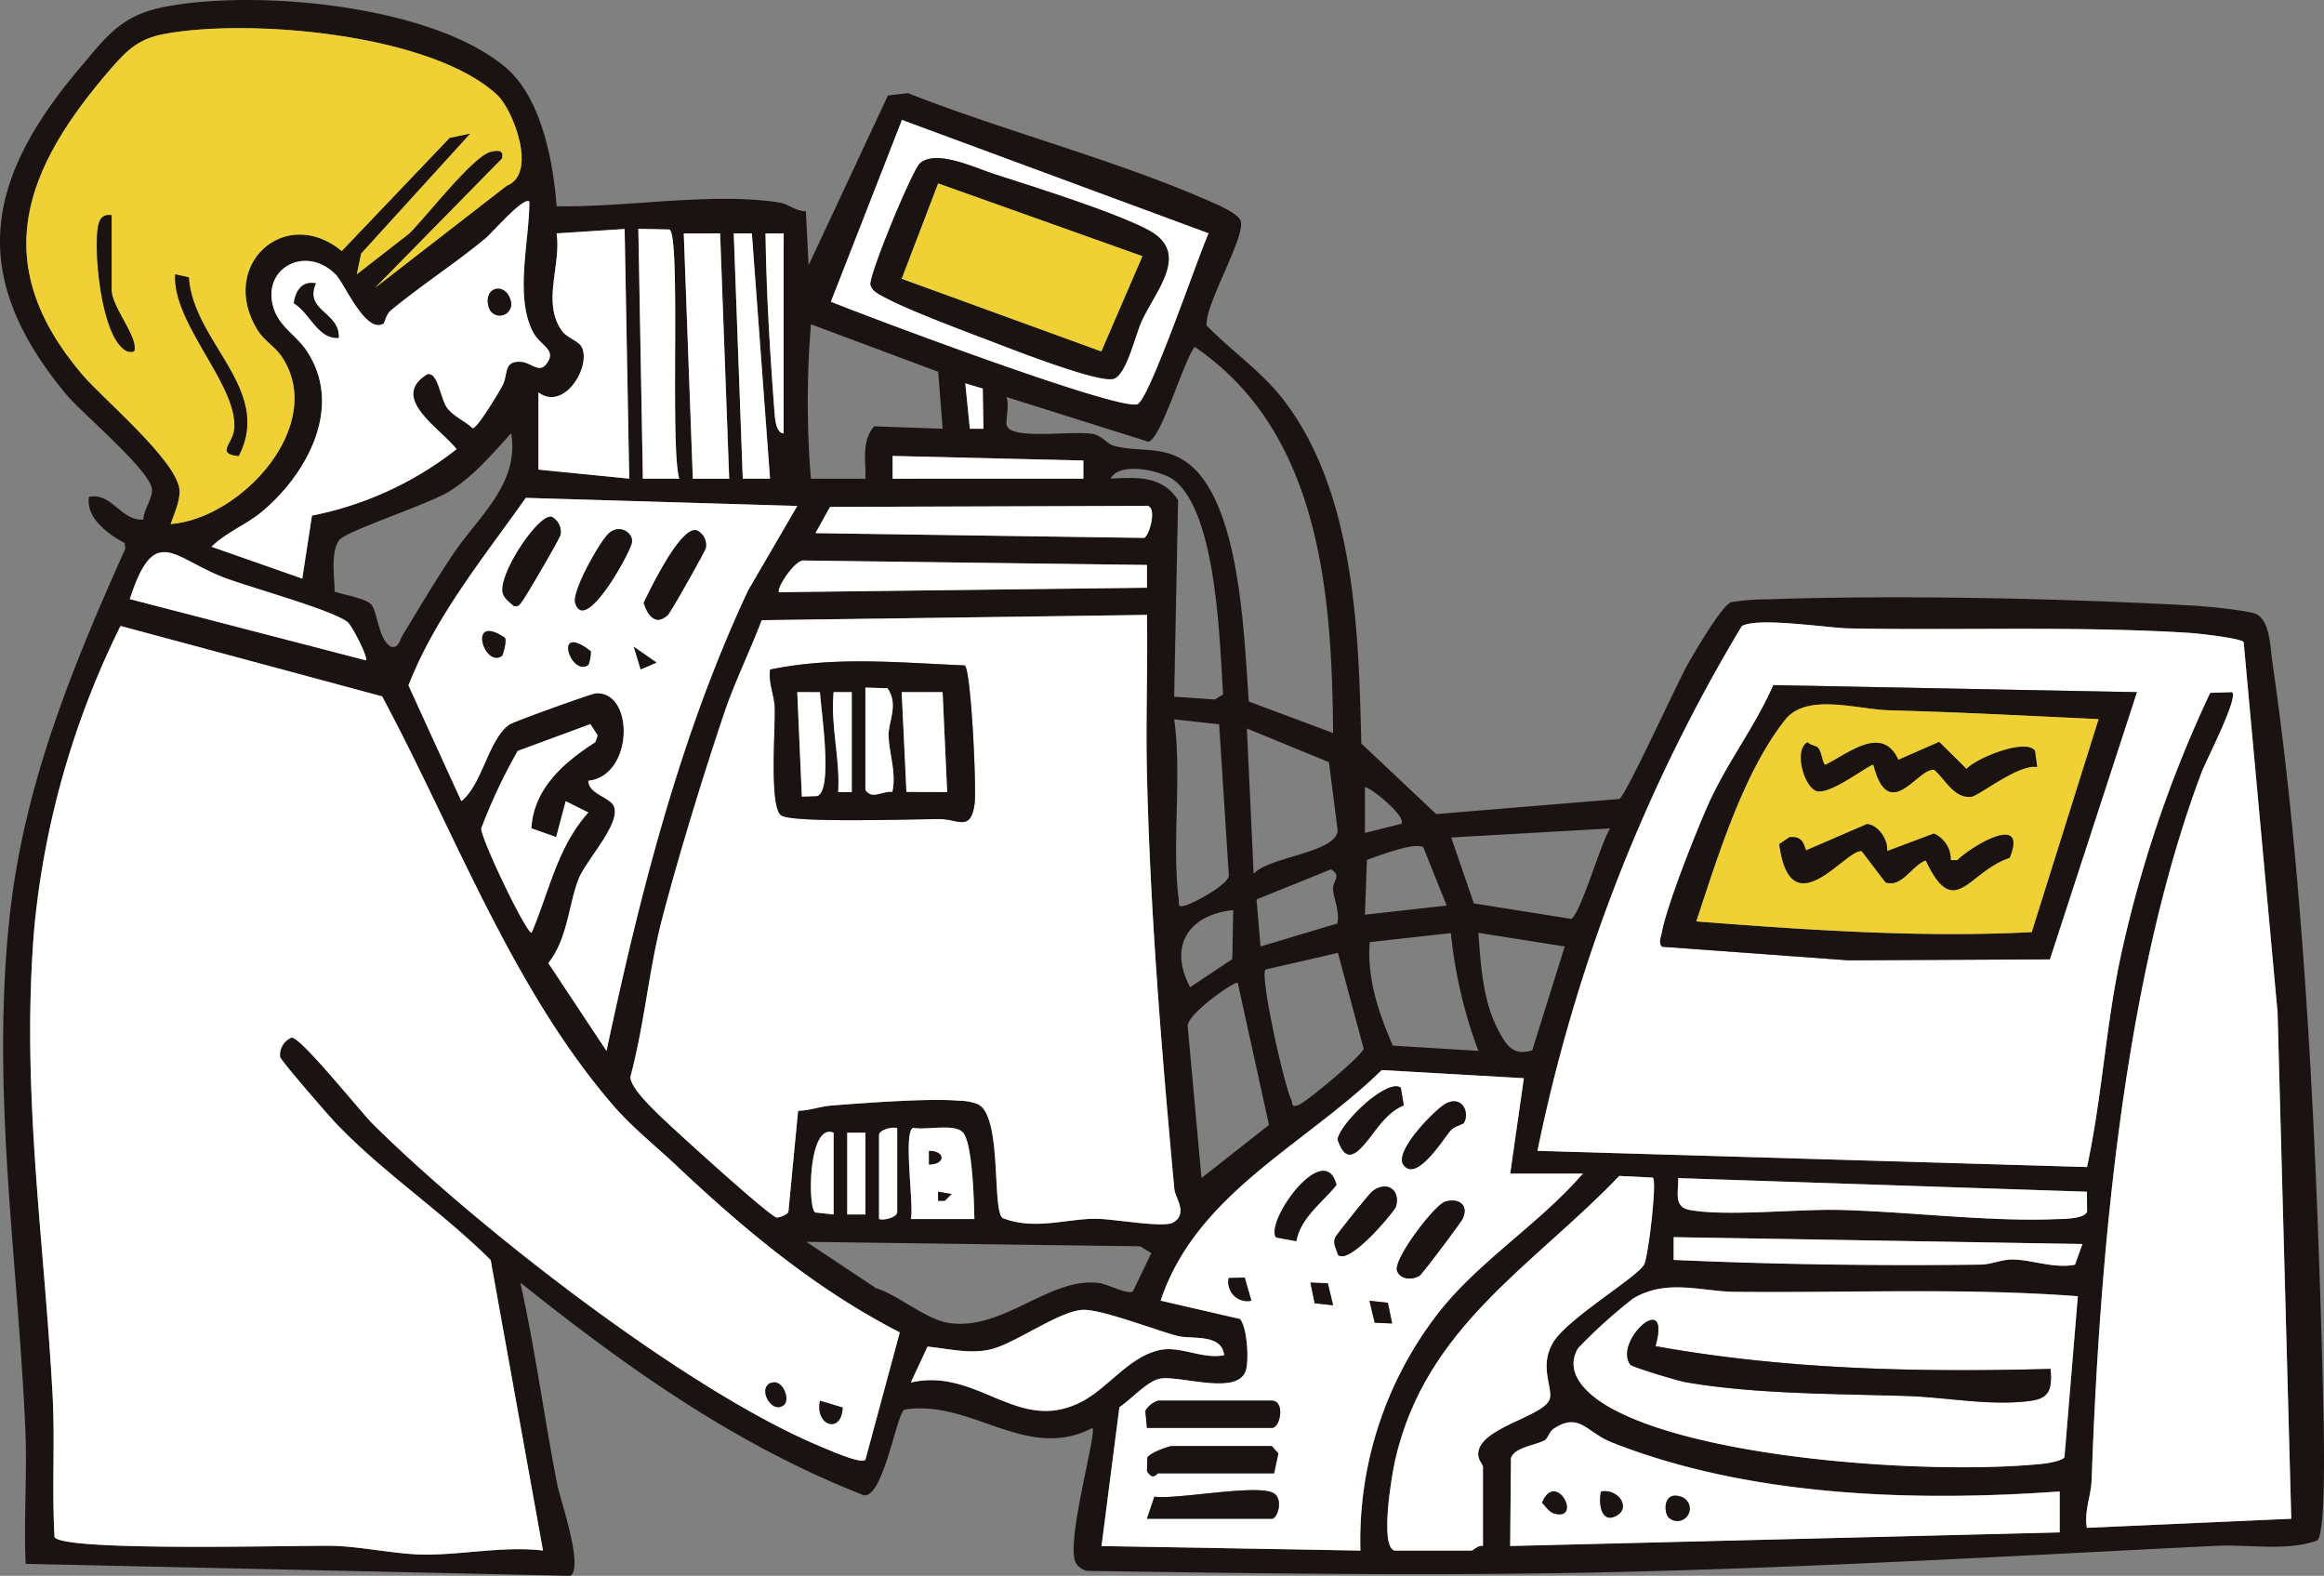 <svg xmlns="http://www.w3.org/2000/svg" width="324.848" height="220.222" viewBox="0 0 324.848 220.222"><rect x="0" y="0" width="324.848" height="220.222" fill="#808080" stroke="none"/><defs><clipPath id="a"><path d="M0 0h324.848v220.222H0z" style="fill:none"/></clipPath><style>.c{fill:#1a1311}.d{fill:#fff}.e{fill:#efd136}</style></defs><g style="clip-path:url(#a)"><path d="M77.883 207.407c-1.83-9.365-3.072-18.854-5.151-28.165 14.857 11.871 30.153 22.752 48.035 29.728 2.784.274 4.6-11.727 5.693-11.984 9.354-1.465 17.012 7.375 26.238 2.571.645.685-3.564 15.248-2.43 18.617a2.335 2.335 0 0 0 1.719 1.361c21.035.312 42.188.625 63.257.35 31.519-.413 62.991-2.3 94.525-3.855 4.637-.227 9.816.811 14.157-.759 1.272-1.272.882-16.246.812-19.235-.759-32.415-2.423-71.377-7.088-103.354-.313-2.142-.329-5.668-2.1-6.782-.923-.58-7.245-1.165-8.9-1.258-18.374-1.035-41.393-1.514-59.689-.885a29.53 29.53 0 0 0-4.961.4c-1.277.378-5.092 6.937-6.031 8.565-1.473 2.556-8.677 18.46-9.628 18.935l-25.589 2.112-10.472-9.869c-.357-15.7-.92-35.17-10.934-48.095-3.072-3.966-7.2-6.739-10.683-10.312-.3-2.938 5.73-12.823 4.7-14.767-.58-1.1-3.959-2.469-5.264-3.029-12.964-5.576-27.929-9.467-41.179-14.677l-2.8.315-11.091 23.725-.391-7.54c-1.287.038-2.528-1.022-3.568-1.193-9.382-1.531-21.664.7-31.268.488-.447-6.182-2.134-15.1-7.031-19.31C60.52.7 35.8-1.546 22.98.964c-6.018 1.177-8.036 4.058-11.8 8.508C-2.054 25.1-4.581 38.485 9.272 55.134c2.212 2.659 11.958 10.79 11.98 13.335.012 1.3-1.158 2.75-1.219 4.134-3.109.253-4.389-3.826-7.6-3.164-.461 2.918 2.634 5.186 4.984 6.452l.1.782c-7.5 16.774-14.267 33.241-16.208 51.779-2.542 24.29 1.183 47.3 2.237 71.374.272 6.22-.251 12.507.044 18.723l76.158 1.675c1.845-1.3-1.433-10.614-1.863-12.815m49.432-14.2 2.33-5.013c2.872.267 5.7 1.042 8.632.43 3.394-.709 9.414-5.213 12.894-5.559 2.486-.247 10.351 2.855 13.431 3.639 1.95.5 6.21-.372 6.5 2.695-3.1.607-6.22-1.426-9.2-.684-4.216 1.05-6.983 5.211-10.675 7.15-8.931 4.688-14.5-4.811-23.916-2.658m5.448-8.3c-3.294-.446-7.06-3.865-10.334-4.9l-9.713-6.464 46.651.627 1.57.948-2.583 5.353c-.688.5-3.58-1.023-4.755-1.173-6.856-.879-13.27 6.632-20.836 5.607m21.205 31.16 2.5-19.405c1.56-1.02 3.856-3.586 5.584-3.964 2.727-.6 11.007 2.478 12.1-1.194.446-1.493.177-6.01-.825-7.171l-11.093-2.559c4.987-14.983 20.217-21.746 30.9-32.224L213 150.682l-1.9 13.327h10.156c-6.1 7.052-14.408 12.1-20.2 19.468a51.782 51.782 0 0 0-10.895 33.217Zm-13.822-45.834c-1.533-1.095-.009-14.258-3.455-15.91a7.347 7.347 0 0 0-2.683-.489c-4.064-.381-13.381.329-17.791.672-1.544.12-3.09.714-4.66.734l-1.35 14.06c-.069.483-1.439.889-1.633.85-1.076-.2-14.624-12.537-16.5-14.383-1.12-1.1-3.962-3.831-3.958-5.284 1.956-7.241 2.567-14.933 4.459-22.173 2.29-8.77 5.777-20.131 8.69-28.757 1.42-4.2 3.632-8.69 5.206-12.882l53.854-.742c.12 7.3-.173 14.64-.008 21.948.443 19.464 2.046 38.925 3.84 58.317.111 1.207 1.954 3.393-.167 4.651-1.366.809-8.561-.562-11-.524-4.216.065-8.46 1.608-12.843-.1M118.426 158.3h2.539v11.425h-2.539Zm-1.9 11.425-2.58-.278c-1.08-.742-.957-12.624 2.58-11.147Zm6.347-11.108c0-.672 1.8-1.209 2.539-.952V169.4c0 .672-1.8 1.209-2.539.952Zm11.749-.324c1.341 1.567 1.522 9.707 1.58 12.066h-8.886c.492-1.664-1.144-12.474.368-12.734 1.806.349 5.8-.664 6.938.668m-55.545-46.33 3.167 1.582c-4.353 4.846-5.5 11.126-7.931 16.811-.816-.007-7.2-13.4-7.038-14.6a76.988 76.988 0 0 1 5.095-10.816l10.152-3.745 1.02 1.57-.325.96c-4.4 2.81-8.631 6.481-8.938 12.037l3.467 1.215Zm1.76 10.965c1.023-2.7 6.132-7.958 4.923-10.337-.614-1.209-3.524-1.674-3.52-3.479 6.353-.7 6.438-12.509 1.066-12.222-.641.034-11.514 3.964-12.089 4.36-2.938 2.018-3.811 8.423-6.735 10.711l-7.389-16.185c3.831-9.732 10.445-17.762 16.4-26.2l37.949 1.129-6.887 11.831c-9.526 20.342-15.095 42.408-19.777 64.328L76.65 134.6c2.723-3.535 2.786-7.974 4.188-11.676m.469-74.449c-.432-.844-2.044-1.232-2.79-2.289-2.782-3.938-.044-9.176-.715-13.573L87.31 32l.645 34.894-12.69-1.268v-10.79c3.586 2.7 7.436-3.639 6.042-6.358m-17.994 29c-2.5 3.738-4.734 7.506-7.063 11.344-.385.636-.508 1.821-1.605 1.558-1.855-1.082-1.851-5.151-2.869-6.023-.848-.727-3.771-1.271-5-1.665-.02-2.04-.575-5.485.607-7.178.893-1.28 12.487-5.024 15.389-6.826 3.418-2.121 6-5.211 8.675-8.138 1.215 7.049-4.647 11.7-8.138 16.927m68.451-17.561-9.559-.337c-1.818 2.032-1.153 4.849-1.232 7.319h-7.622a133.174 133.174 0 0 1 .007-21.581l17.788 6.642Zm3.172-6.346 2.437.733.1 5.613h-1.9Zm29.738 16.314c-2.265-3.459-5.753-3.16-9.43-3 1.235-2.425 7.141-1.153 8.935.274 5.918 4.7 6.308 22.673 6.792 29.894l-1.169.7-5.674-.389ZM108.908 82.76c-.484-.426 2.255-4.656 3.5-4.429l47.914.62v3.18Zm50.992-7.588-45.91-.666 2.034-3.663 44-.144c1.941-.382.651 4.294-.124 4.473m-8.463-8.281-26.662.007v-3.18l26.664.641Zm-47.608.007-1.264-34.282h2.534l2.542 34.271Zm95.12 51.505 3.265 8.152-11.424 1.275.278-7.656c1.567-.553 6.666-2.539 7.881-1.771m3.9-1.362 22.213-1.267c-1.24 1.826-4.231 12.266-5.473 12.638l-13.575-2.163Zm-16.521 7.278c.189 1.582.94 3.094.606 4.735l-10.739 3.216-.557-6.576 10.395-4.2c1.591.9.163 1.711.295 2.821m-13.32 13.03 4.368 19.863-9.435 7.426-1.927-21.226c-.106-1.7 6.662-6.394 6.994-6.063m-6.658.621c-3.07-5.789-.175-10.138 6.027-10.774l-.13 6.851Zm14.144 15.716c-1-2-4.418-17.239-3.609-18.185l10.125-2.33 3.6 13.39c-.063.8-7.949 7.44-9.1 7.864-1.116.415-.763-.225-1.02-.739m10.965-22.017 11.354-1.265a64.838 64.838 0 0 0 3.84 16.462l-11.953-.738c-1.984-4.513-3.638-9.407-3.241-14.459m17.906 12.172c-2.075-3.967-2.405-9.065-2.708-13.476l12.061 1.912-4.534 14.5c-2.709.883-3.68-.756-4.819-2.934m-43.668-17.3c-1.189.352-.838-.2-.935-.927-.988-7.488.473-17.268-.631-25.084l6.286.693 1.355 21.188c-.222 1.289-4.762 3.74-6.076 4.13m29.216 90.146c-2.063-.636-.377-10.494.1-12.6 4.218-18.638 19.134-27.035 31.336-39.755l4.693.234c.607.426-.618 10.921-1.215 12.131-.848 1.716-10.525 7.408-12.668 10.817-2.212 3.519.159 6.706-.624 8.213-1.2 2.318-9.649 3.82-9.908 7.342-.067.924.666 1.633.666 1.872v11.108c-.623-.206-1.377.635-1.587.635Zm41.256-47.6c-2.31-.427-1.5-2.606-1.588-4.446l57.131 1.9.021 2.749c-.255 1.128-3.819 1.061-4.775 1.094-9.316.328-20.315-1.07-29.794-1.305-5.861-.145-15.863.953-20.995 0m40.65 7.642c-14.317.179-28.647-.02-42.873-.657v-3.18l57.139.964-1.038 2.885c-2.9.6-6.219-.748-8.811-.725-1.506.013-2.9.694-4.417.713m13.623 4.422-1.867 22.457c-.139.521-2.375.883-2.966.945-14.937 1.574-47.458-.477-60.554-7.848-2.815-1.584-6.622-4.632-4.468-8.3a73.044 73.044 0 0 1 7.672-6.924c4.661-2.829 9.612-.994 14.232-.949 15.982.16 32.084-.584 47.951.614m-79.346 34.907.106-12.277c.537-1.575 3.527-1.779 4.771-2.536.366-.223.591-1.17 1.23-1.588 3.59-2.352 4.57.532 8.065 1.913 19.215 7.6 42.24 8.324 62.636 6.866v5.719Zm32.367-128.529c2.14-1.316 12 .249 14.937.307 15.609.3 32.08-.35 47.619.629 1.383.086 7.2.75 7.6 1.281l4.741 51.751 1.915 70.768-28.57 1.27c-.409-2.3.587-4.472.664-6.641 1.1-31.1 4.4-69.771 15.355-98.9.64-1.7 5.166-10.4 4.3-11.253l-3.082.1a171.608 171.608 0 0 0-12.587 37.231c-2.021 9.611-2.555 19.438-4.628 29.037l-76.814-2.265a233.264 233.264 0 0 1 28.551-73.316m-47.6 27.617-5.069 1.272v-6.346c.305-.413 5.985 4.093 5.069 5.074m-10.1-8.614 1.223 9.558c-.275 3.152-9.591 3.617-11.749 6.038l-.942-20.307Zm.579-4.078-11.778-4.4c-.648-8.618-1.1-26.6-7.863-32.76-3.541-3.227-7.25-1.96-10.987-2.977-.935-.255-1.657-1.357-2.817-1.626-2.594-.6-11.457.9-12.158-1.191-.239-.714.43-2.942-.087-4.012l19.868 6.257c1.831-.45 4.869-11.2 6.476-13.25C184.549 60.39 186.19 83 186.335 102.439m-60.258-85.675L168.936 32.6c-1.472 3.269-8.091 22.721-9.877 23.848-2.013 1.269-38.08-12.32-42.913-14.289Zm-16.534 15.862-.009 27.919c-1.067 0-1.21-2.114-1.267-2.85-.636-8.315-1.146-16.733-1.263-25.078ZM101.927 66.9h-5.084l-1.267-34.274 5.082-.009Zm-8.345-34.827c1.608 1 .046 30.385 1.362 34.825h-5.083l-.635-34.915ZM25.093 68.516c-.268-4.074-10.69-12.754-13.627-16.209-13.29-15.641-7.995-28.887 4.15-42.84 2.233-2.567 3.867-4.067 7.34-4.719 11.884-2.232 37.4-.042 46.565 8.545 2.2 2.056 5.664 10.99 1.306 12.669L52.415 40.231 70.183 22.14c.291-1.269-.7-1.136-1.568-.934-2.5.582-9.018 9.087-11.429 11.441l-7.306 5.682.6-2.885 15.264-16.781-2.891.594-15.081 15.819C39.8 28.543 30.42 37.121 36.018 46.161c.891 1.44 2.452 2.311 3.342 3.639 6.436 9.6-5.654 22.687-15.507 23.436.473-1.384 1.337-3.266 1.24-4.721m4.473 7.893c2.114-2.079 4.947-3.086 7.28-5.09 6.263-5.378 11.2-14.677 5.944-22.408-1.357-2-3.652-3.24-4.485-5.672-1.956-5.7 4.426-9.156 8.649-4.841 1.2 1.226 4.157 8.308 6.651 6.83.149-.089.385-1.3 1-1.82 4.245-3.527 9.09-6.626 13.338-10.17.807-.673 5.326-5.874 6.043-5.058.026 5.461-2.089 13.2.512 18.213 1.037 2 3.585 2.5 1.707 4.665-.9.981-2.106-.386-3.27-.487-2.666-.227-1.851 1.748-2.713 3.338-.516.952-3.488 5.937-4.161 5.937-1.054-1-2.624-1.624-3.512-2.772-1.035-1.338-1.288-5.121-2.828-4.774-5.293 3.289 1.649 7.408 4.1 10.469a47.632 47.632 0 0 1-20.219 9.286l-1.358 8.8Zm1.736 4.3c3.566 1.367 15.109 4.522 17.266 6.218.662.521 2.936 5.02 2.575 5.354l-33-8.556c3.457-10.673 6.031-5.75 13.157-3.015M7.626 214.832c-.39-6.632.082-13.393-.283-20.033-1.218-22.169-4.45-42.851-2.526-65.375a120.837 120.837 0 0 1 12.029-41.949l36.565 9.842c10.15 18.923 18.144 40.788 32.317 57.179 2.682 3.1 5.981 5.709 8.947 8.507 9.435 8.9 19.438 17.22 31.095 23.194L120.963 204c-.644.64-5.12-1.378-6.137-1.8-18.59-7.664-48.283-30.78-62.744-45.159-1.679-1.669-10.13-12.241-11.329-12.037a2.622 2.622 0 0 0-1.6 2.694c.157.59 6.823 8.254 7.859 9.336 6.571 6.866 14.831 12.345 21.573 19.051l7.314 40.6c-5.441-.659-11.666.66-16.844.565-3.876-.071-8.832-1.165-12.642-1.222-5.074-.077-37.319.834-38.786-1.2" class="c"/><path d="M59.054 217.251c5.178.1 11.4-1.222 16.844-.563l-7.314-40.6c-6.741-6.706-15-12.184-21.573-19.05-1.035-1.082-7.7-8.747-7.859-9.337a2.624 2.624 0 0 1 1.6-2.694c1.2-.2 9.649 10.368 11.329 12.039 14.462 14.378 44.156 37.491 62.748 45.157 1.017.419 5.493 2.436 6.137 1.8l4.808-17.8c-11.656-5.976-21.66-14.292-31.095-23.194-2.966-2.8-6.265-5.407-8.947-8.508-14.176-16.396-22.169-38.261-32.32-57.184l-36.565-9.841a120.83 120.83 0 0 0-12.029 41.948c-1.924 22.523 1.311 43.206 2.525 65.375.365 6.641-.107 13.4.283 20.033 1.466 2.031 33.712 1.121 38.786 1.2 3.81.058 8.766 1.15 12.642 1.222m58.732-20.547c-.153 3.773-3.914 2.544-3.163-.956Zm-8.246-.328c-1.8 1.35-3.814-2.7-1.576-3.167 1.548-.324 2.528 2.453 1.576 3.167m182.181-33.284c2.073-9.6 2.606-19.427 4.627-29.037a171.679 171.679 0 0 1 12.589-37.231l3.081-.1c.871.85-3.655 9.551-4.295 11.253-10.953 29.125-14.254 67.8-15.355 98.894-.078 2.17-1.072 4.344-.665 6.641l28.569-1.268-1.913-70.769-4.741-51.75c-.407-.532-6.222-1.2-7.6-1.283-15.54-.979-32.01-.325-47.619-.629-2.933-.057-12.8-1.623-14.939-.305a233.239 233.239 0 0 0-28.551 73.316Zm-59.412-30.79c-.514-.662-.13-1.283-.005-1.956.721-3.885 4.677-13.8 6.412-17.745 2.583-5.869 6.6-10.978 9.166-16.856l50.808.98-12.168 37.339-28.165.138Z" class="d"/><path d="M163.988 170.848c2.12-1.256.278-3.443.165-4.649-1.794-19.392-3.4-38.853-3.839-58.317-.167-7.309.127-14.645.007-21.948l-53.854.742c-1.574 4.192-3.786 8.681-5.2 12.882-2.913 8.626-6.4 19.987-8.692 28.757-1.891 7.24-2.5 14.931-4.458 22.172-.005 1.455 2.838 4.185 3.956 5.285 1.878 1.846 15.425 14.178 16.5 14.383.2.038 1.564-.368 1.633-.852l1.353-14.074c1.57-.02 3.115-.614 4.659-.734 4.411-.342 13.727-1.053 17.792-.672a7.341 7.341 0 0 1 2.682.489c3.446 1.653 1.924 14.816 3.457 15.91 4.382 1.71 8.626.165 12.843.1 2.437-.038 9.632 1.333 11 .522m-54.831-56.917c-1.642-1.295-.759-12.158-.865-15-.066-1.808-.908-3.513-.647-5.354 9.047-1.883 18.062-.953 27.211-.581.885.754 1.654 17.151 1.367 19.319-.524 3.968-2.3 2.181-4.762 2.163-3.472-.024-20.84.61-22.305-.545" class="d"/><path d="M39.36 49.801c-.89-1.328-2.45-2.2-3.343-3.639-5.6-9.041 3.782-17.619 11.756-11.085l15.081-15.818 2.891-.594-15.267 16.779-.6 2.885 7.307-5.682c2.411-2.354 8.93-10.859 11.428-11.441.87-.2 1.861-.336 1.568.934L52.415 40.231l18.413-14.272c4.356-1.679.887-10.613-1.308-12.669-9.165-8.583-34.681-10.773-46.564-8.541-3.474.652-5.108 2.151-7.342 4.718-12.143 13.953-17.439 27.2-4.148 42.84 2.932 3.452 13.359 12.135 13.632 16.209.1 1.455-.767 3.336-1.24 4.721 9.848-.748 21.94-13.834 15.502-23.436m-21.528-.684c-3.671-1.558-4.76-13.987-4.134-17.444.2-1.1.678-1.776 1.9-1.591v10.477c0 2 2.887 5.624 3.183 7.613.145.977.021 1.1-.952.949m14.889 11.066c.873-6.038-8.651-14.874-8.229-21.849l1.909.421c.567 9.047 11.786 15.658 6.962 24.963-3.156-.278-.914-1.682-.647-3.533" class="e"/><path d="M201.05 183.476c5.795-7.368 14.105-12.415 20.2-19.468h-10.153l1.908-13.327-19.867-1.142c-10.687 10.478-25.918 17.242-30.9 32.224l11.093 2.56c1 1.16 1.271 5.677.825 7.17-1.095 3.672-9.375.6-12.1 1.194-1.728.378-4.025 2.946-5.584 3.964l-2.5 19.407 36.185.636a51.8 51.8 0 0 1 10.9-33.219m-14.084-24.222c.3-2.259 6.929-8.62 8.832-7.252l.417 2.473c-2.86 1.17-4.2 4.2-6.071 6.039-1.7 1.667-2.511.632-3.178-1.26m9.185 3.5c-1.32-1.911 4.64-7.925 6.054-8.593 2.192-1.035 3.257 1.3 2.415 2.75-.136.234-1.334.489-1.8 1.009-1.03 1.141-4.856 7.451-6.665 4.833m-17.795 10.173c-1.6-2.227 6.792-13.878 8.448-7.327-1.982 2.441-5.037 4.6-5.611 7.848Zm8.671 2.446c-.23-.858-.767-1.5-.387-2.45.151-.378 4.712-6.044 5.1-6.371 1.95-1.638 4.09-.377 3.38 2.081-.16.551-6.442 8.193-8.093 6.74m8.243 2.2c-.525-1.633 5.254-9.227 6.744-9.658 1.835-.53 3.369.428 2.412 2.434-.214.45-5.6 7.68-6.026 7.941-1.017.624-2.729.532-3.13-.717m-23.531 1.03 2.24-.073.927 3.242a2.671 2.671 0 0 1-3.167-3.17m12.019 3.528-.594-2.892 2.436.1.733 3.072Zm8.39 2.719-.733-3.07 2.575.275.594 2.892Zm-31.837 14.7-.223-2.371a3.065 3.065 0 0 1 1.81-1.437h15.868c1.871 0 1.227 3.808 0 3.808Zm.005 6.023.045-1.846c.223-.639 2.975-1.638 3.441-1.638h13.964l.915 1.03-.6 2.778h-16.186c-.225 0-.717 1.125-1.582-.324m-.005 6.671 1.039-3.086c3.246.439 14.678-1.872 16.763-.436 1.242.856.476 3.523-.348 3.523Zm-75.542-65.375c4.682-21.921 10.251-43.986 19.777-64.328l6.887-11.831-37.947-1.129c-5.955 8.437-12.569 16.466-16.4 26.2l7.388 16.183c2.925-2.286 3.8-8.692 6.736-10.71.575-.4 11.448-4.325 12.089-4.36 5.373-.287 5.287 11.524-1.067 12.221 0 1.806 2.907 2.272 3.521 3.48 1.209 2.379-3.9 7.634-4.924 10.337-1.4 3.7-1.465 8.142-4.187 11.676ZM71.783 84.661c-.533-.5-1.265-.985-1.485-1.726-.782-2.634 5.188-11.454 6.879-10.683a2.38 2.38 0 0 1 1.182 2.429c-.079.532-4.865 8.7-5.352 9.312-.345.438-.536.881-1.224.668m8.618-.407c-.489-1.623 3.474-8.634 4.713-9.736 1.482-1.32 3.428-.082 3.215 1.288-.22 1.411-6.567 12.971-7.927 8.448m9.578-.017c.863-1.763 5.3-11.083 7.51-10.079a2.287 2.287 0 0 1 1.17 2.419c-.128.522-4.913 8.987-5.3 9.356-1.7 1.6-2.854.053-3.377-1.7m-19.426 4.879c.346.443-.272 2.461-.376 2.536-2.481 1.827-4.931-6.066.376-2.536m12.024 1.894a4.938 4.938 0 0 1-.337 1.912c-2.409 1.784-5.07-6.092.337-1.912m6.017-.621 3.167 2.208-2.211.955Zm139.659 91.101a72.906 72.906 0 0 0-7.672 6.924c-2.154 3.663 1.653 6.711 4.468 8.3 13.1 7.371 45.617 9.422 60.554 7.848.59-.062 2.827-.424 2.966-.945l1.866-22.457c-15.865-1.2-31.968-.454-47.95-.614-4.622-.045-9.572-1.879-14.232.949m3.147 6.637c18.124 3.277 36.905 3.683 55.228 3.179.18 2.657.016 4.093-2.83 4.472-5.6.744-11.691-.506-17.208-.682-9.919-.317-21.236-.238-31.01-1.937-1.027-.179-7.473-2.117-7.709-2.446-2.384-3.311 5.81-10.7 3.529-2.585M43.607 72.056a47.627 47.627 0 0 0 20.219-9.287c-2.454-3.06-9.4-7.18-4.1-10.469 1.541-.348 1.793 3.435 2.828 4.774.888 1.149 2.453 1.774 3.51 2.774.673 0 3.646-4.984 4.161-5.936.862-1.591.048-3.565 2.713-3.336 1.164.1 2.375 1.466 3.27.485 1.878-2.17-.669-2.666-1.707-4.667-2.6-5.01-.485-12.75-.51-18.211-.717-.817-5.238 4.384-6.044 5.057-4.247 3.542-9.093 6.642-13.34 10.168-.62.516-.856 1.73-1 1.818-2.494 1.478-5.451-5.6-6.65-6.829-4.225-4.315-10.607-.861-8.651 4.841.833 2.432 3.129 3.676 4.485 5.672 5.26 7.732.319 17.03-5.944 22.408-2.333 2-5.165 3.011-7.28 5.09l12.687 4.45Zm24.736-29.03c-.932-2.99 2.317-3.656 3.014-1.092a1.603 1.603 0 1 1-3.014 1.092m-27.274-.648c.239-1.723 1.133-3.176 3.09-2.773-1.726 3.843 3.394 4.011 3.174 7.61-2.917.188-3.942-3.42-6.264-4.837" class="d"/><path d="M207.288 216.056v-11.108c0-.239-.734-.948-.666-1.872.259-3.52 8.705-5.024 9.908-7.342.783-1.506-1.588-4.694.624-8.212 2.144-3.409 11.82-9.1 12.668-10.818.6-1.21 1.822-11.7 1.215-12.131l-4.693-.233c-12.2 12.718-27.117 21.115-31.336 39.754-.475 2.1-2.161 11.961-.1 12.6h10.79c.21 0 .964-.841 1.587-.635" class="d"/><path d="M225.266 201.57c-3.495-1.383-4.476-4.266-8.066-1.915-.637.419-.862 1.366-1.228 1.589-1.244.758-4.234.961-4.771 2.536l-.106 12.277 76.807-1.9v-5.719c-20.395 1.459-43.419.737-62.634-6.866m-8.029 9.943c-.68-.185-1.194-1.006-1.694-1.5 1.94-4.7 5.728 2.6 1.694 1.5m6.557-3.07c2.423-.477 4.4 2.426 1.909 3.5-1.939.84-2.29-1.972-1.909-3.5m9.582 3.741c-.854-.537-.989-3.811 1.461-3.052a1.736 1.736 0 1 1-1.461 3.052m-74.32-155.733c1.786-1.127 8.4-20.578 9.877-23.847l-42.859-15.841-9.931 25.4c4.833 1.969 40.9 15.559 42.913 14.288m-37.371-16.654c-.294-1.186 5.826-16.039 6.921-16.988 2.269-1.968 7.7.655 10.458 1.547 5.5 1.779 16.728 5.288 21.419 7.777 5.982 3.172 1.117 8.341-.914 12.753-.919 2-2.183 7.749-4.027 8.073-2.391.422-13.893-4.091-16.966-5.267-3.892-1.488-11.955-4.472-15.249-6.329-.674-.38-1.435-.722-1.644-1.566m-46.42 25.826 12.691 1.267L87.31 32l-9.509.618c.672 4.4-2.068 9.633.715 13.571.746 1.057 2.358 1.447 2.79 2.29 1.394 2.719-2.456 9.055-6.042 6.357Zm86.641 123.086c2.979-.742 6.095 1.291 9.2.684-.292-3.067-4.552-2.2-6.5-2.695-3.08-.786-10.945-3.888-13.431-3.639-3.48.346-9.5 4.849-12.894 5.558-2.932.612-5.76-.163-8.634-.428l-2.329 5.012c9.418-2.153 14.983 7.346 23.916 2.658 3.692-1.937 6.458-6.1 10.675-7.149m125.046-18.324c.956-.034 4.52.034 4.775-1.094l-.021-2.749-57.132-1.9c.085 1.839-.721 4.019 1.589 4.446 5.132.949 15.133-.149 20.994 0 9.48.235 20.479 1.633 29.8 1.305M160.021 70.699l-44 .143-2.035 3.664 45.91.666c.775-.181 2.066-4.856.124-4.473m-76.804 33.026.325-.96-1.02-1.57-10.151 3.745a76.988 76.988 0 0 0-5.1 10.817c-.164 1.2 6.222 14.591 7.038 14.6 2.436-5.686 3.578-11.965 7.931-16.811l-3.166-1.582-1.333 5.013-3.461-1.215c.307-5.556 4.537-9.227 8.936-12.037M48.569 86.927c-2.157-1.7-13.7-4.85-17.266-6.219-7.129-2.735-9.7-7.656-13.155 3.016l33 8.557c.361-.335-1.912-4.833-2.575-5.354m63.834-8.595c-1.246-.227-3.984 4-3.5 4.429l51.413-.628v-3.18Zm177.636 98.413 1.039-2.885-57.14-.964v3.18c14.226.636 28.556.836 42.873.657 1.519-.018 2.91-.7 4.418-.714 2.593-.024 5.908 1.324 8.809.726M96.843 66.898h5.084l-1.269-34.282-5.08.011Zm-1.898-.002c-1.316-4.44.245-33.828-1.362-34.824l-4.356-.091.633 34.915Zm32.367 103.459h8.886c-.058-2.359-.238-10.5-1.58-12.065-1.14-1.332-5.131-.319-6.937-.668-1.513.259.123 11.071-.369 12.733m5.71-3.494-.959.949h-.939v-1.263Zm-3.167-4.126v-1.9c2.327.011 2.327 1.887 0 1.9M102.561 32.617l1.263 34.282 3.812-.011-2.541-34.271Zm22.209 31.101v3.18l26.662-.007v-2.532Zm-15.236-3.173.009-27.92-2.539-.008c.116 8.344.627 16.763 1.263 25.078.057.735.2 2.847 1.267 2.85m4.409 108.899 2.58.276v-11.425c-3.539-1.477-3.66 10.406-2.58 11.149m11.466-.041v-11.742c-.738-.257-2.539.28-2.539.952v11.742c.738.257 2.539-.28 2.539-.952m-6.982-11.108h2.539v11.425h-2.539zm19.039-98.378-.1-5.615-2.438-.731.637 6.346Z" class="d"/><path d="m117.785 196.704-3.163-.956c-.751 3.5 3.011 4.73 3.163.956m-8.246-.328c.952-.714-.028-3.491-1.576-3.167-2.237.467-.222 4.517 1.576 3.167M298.69 96.728l-50.807-.981c-2.569 5.878-6.585 10.989-9.168 16.857-1.735 3.942-5.691 13.859-6.411 17.745-.126.673-.509 1.292 0 1.956l26.048 1.9 28.167-.135Zm-61.58 32.043c2.965-8.923 6.551-20.775 12.431-28.192 3-3.778 10.134-1.427 14.507-1.309a829.94 829.94 0 0 1 17.157.657l12.131.574-9.345 29.769c-15.489.791-31.312-.294-46.882-1.5m-100.88-16.462c.286-2.17-.484-18.566-1.369-19.319-9.149-.374-18.165-1.3-27.21.581-.263 1.841.578 3.547.645 5.353.1 2.846-.779 13.71.865 15 1.466 1.153 18.833.521 22.305.545 2.465.016 4.238 1.8 4.763-2.163m-4.473-15.583.637 13.969-5.691-.028-.662-13.939Zm-7.709-.543c1.626 2.263.093 4.78.153 6.645.075 2.444 1.12 5.178.534 7.828-1.416-.147-2.866 1.164-3.769-.282V96.092Zm-4.987.545v13.967h-1.9c.3-4.7-1.091-9.267-.635-13.969Zm-7.619 0 3.171.008c.167 2.589 1.866 13.759-.382 14.518l-2.145.078ZM26.401 38.757l-1.912-.421c-.422 6.977 9.1 15.811 8.228 21.85-.267 1.85-2.51 3.256.647 3.533 4.825-9.305-6.398-15.915-6.963-24.962m-7.617 9.41c-.3-1.989-3.183-5.613-3.183-7.614V30.08c-1.222-.185-1.7.495-1.9 1.591-.629 3.458.46 15.891 4.131 17.446.973.153 1.1.026.952-.949m158.99 147.576h-15.868a3.071 3.071 0 0 0-1.812 1.437l.225 2.371h17.455c1.227 0 1.87-3.808 0-3.808m.317 10.155.6-2.778-.915-1.03H163.81c-.465 0-3.217 1-3.441 1.638l-.045 1.846c.865 1.449 1.357.324 1.582.324Zm.029 2.825c-2.084-1.436-13.516.875-16.763.436l-1.039 3.086h17.455c.825 0 1.589-2.667.348-3.523m20.285-30.425c.424-.26 5.812-7.491 6.027-7.941.956-2.006-.578-2.965-2.412-2.434-1.492.431-7.27 8.025-6.745 9.658.4 1.247 2.113 1.341 3.13.717m-20.044-5.364 2.838.522c.574-3.248 3.63-5.407 5.612-7.848-1.657-6.552-10.051 5.1-8.45 7.326m16.763-4.295c.71-2.46-1.428-3.72-3.38-2.081-.389.327-4.95 5.993-5.1 6.371-.378.951.157 1.591.387 2.449 1.65 1.455 7.934-6.187 8.093-6.739m1.095-14.162-.416-2.47c-1.9-1.369-8.529 4.993-8.832 7.252.668 1.892 1.48 2.928 3.178 1.26 1.875-1.841 3.212-4.869 6.071-6.039m6.602 3.447c.469-.521 1.667-.775 1.8-1.009.842-1.452-.222-3.786-2.415-2.752-1.414.669-7.373 6.683-6.054 8.594 1.809 2.618 5.635-3.692 6.665-4.833m-19.648 21.318.594 2.891 2.573.276-.733-3.072Zm8.252 2.539.733 3.072 2.434.1-.592-2.892Zm-17.438-3.249-2.24.073a2.673 2.673 0 0 0 3.168 3.17ZM98.658 76.58a2.289 2.289 0 0 0-1.17-2.419c-2.21-1-6.646 8.316-7.51 10.079.524 1.748 1.679 3.3 3.377 1.7.39-.369 5.174-8.833 5.3-9.356m-25.648 7.413c.485-.614 5.272-8.78 5.352-9.312a2.38 2.38 0 0 0-1.182-2.429c-1.691-.771-7.66 8.048-6.879 10.683.22.741.953 1.221 1.486 1.726.689.213.877-.23 1.223-.668m15.321-8.189c.213-1.371-1.732-2.608-3.215-1.288-1.238 1.1-5.2 8.114-4.713 9.736 1.361 4.522 7.708-7.038 7.927-8.448m-17.77 13.303c-5.307-3.529-2.856 4.364-.376 2.536.1-.077.722-2.095.376-2.536m12.024 1.894c-5.407-4.18-2.747 3.7-.337 1.912a4.938 4.938 0 0 0 .337-1.912m6.016-.621.956 3.163 2.211-.955Zm139.277 100.324c.237.329 6.68 2.268 7.709 2.446 9.775 1.7 21.093 1.62 31.01 1.936 5.517.177 11.606 1.428 17.208.684 2.846-.379 3.01-1.817 2.829-4.472-18.321.5-37.1.1-55.226-3.179 2.28-8.113-5.914-.727-3.529 2.585M44.161 39.606c-1.957-.4-2.851 1.049-3.09 2.773 2.321 1.418 3.347 5.025 6.264 4.837.221-3.6-4.9-3.766-3.174-7.61m27.196 2.329c-.7-2.564-3.947-1.9-3.014 1.092a1.603 1.603 0 1 0 3.014-1.092m152.436 166.508c-.381 1.533-.029 4.344 1.908 3.5 2.487-1.078.514-3.98-1.908-3.5m9.583 3.741a1.736 1.736 0 1 0 1.461-3.052c-2.45-.759-2.315 2.515-1.461 3.052m-17.834-2.166c.5.489 1.014 1.31 1.694 1.5 4.033 1.1.246-6.2-1.694-1.5M155.547 52.96c1.842-.325 3.106-6.079 4.025-8.074 2.031-4.41 6.9-9.58.915-12.753-4.692-2.489-15.92-6-21.421-7.777-2.757-.891-8.189-3.515-10.458-1.547-1.095.949-7.215 15.8-6.921 16.988.209.844.969 1.186 1.644 1.567 3.294 1.855 11.358 4.841 15.249 6.329 3.073 1.174 14.575 5.689 16.967 5.267m-29.507-14 5.1-13.324 28.547 10.168-5.744 13.308Zm3.814 121.878v1.9c2.327-.011 2.327-1.887 0-1.9m2.21 6.972.959-.949-1.9-.311v1.263Z" class="c"/><path d="m293.337 100.496-12.131-.574c-5.717-.271-11.376-.5-17.157-.657-4.373-.118-11.512-2.469-14.507 1.309-5.88 7.417-9.467 19.269-12.431 28.192 15.571 1.2 31.394 2.289 46.882 1.5Zm-31.474 6.38c-.341-.27-5.789 4.086-7.843 3.692-1.747-.336-3.406-5.743-1.353-6.847.341.45 1.141.446 1.445.77.545.583.637 2.518 1.09 2.38 3.393-1.765 7.922-5.53 10.148-.686l5.706-2.5 3.827 3.774c1.355-1.521 8.327-4.332 9.565-2.522l.3 2.241c-2.653-.44-8.184 4.087-9.255 4.179-2.4.2-3.626-2.52-5.131-3.766-2.206-.456-6.334 7.736-8.5-.713m7.317 13.349c-1.987.751-3.338 3.845-5.615 3.089l-3.326-4.364c-2.125-.495-9.928 10.97-11.534-.994l1.436-.962c1.529-.126 1.888.5 2.3 1.846l8.513-3.675c1.6.085 2.99 2.241 2.834 3.774l6.52-2.452a3.932 3.932 0 0 1 2.364 3.721l.931-.012c2.182-2.095 9.9-6.63 7.3-.317-5.783 1.878-7.693 8.944-11.724.346" class="e"/><path d="m132.393 110.694-.637-13.969h-5.717l.662 13.943Zm-7.658-.039c.586-2.65-.459-5.385-.536-7.828-.06-1.865 1.474-4.382-.152-6.645l-3.082-.09v14.281c.9 1.445 2.351.135 3.77.282m-10.123-13.921-3.17-.008.64 14.6 2.144-.078c2.252-.758.553-11.929.386-14.517m2.547 13.964h1.9V96.728h-2.536c-.458 4.7.934 9.266.635 13.971" class="d"/><path d="m159.684 35.804-28.548-10.168-5.095 13.324 27.9 10.152Z" class="e"/><path d="m273.602 120.202-.931.012a3.932 3.932 0 0 0-2.364-3.721l-6.522 2.452c.157-1.533-1.234-3.689-2.832-3.774l-8.513 3.675c-.41-1.35-.77-1.972-2.3-1.846l-1.436.963c1.607 11.965 9.41.5 11.535.993l3.326 4.365c2.277.756 3.627-2.338 5.615-3.089 4.031 8.6 5.94 1.531 11.723-.346 2.593-6.313-5.119-1.777-7.3.317m1.889-8.843c1.072-.091 6.6-4.619 9.256-4.179l-.3-2.241c-1.238-1.81-8.208 1-9.563 2.522l-3.828-3.774-5.7 2.5c-2.226-4.844-6.756-1.079-10.149.686-.451.139-.543-1.8-1.09-2.38-.3-.324-1.1-.32-1.445-.77-2.052 1.1-.393 6.511 1.353 6.847 2.055.394 7.5-3.962 7.844-3.691 2.163 8.447 6.292.255 8.5.711 1.5 1.246 2.731 3.97 5.129 3.766" class="c"/></g></svg>